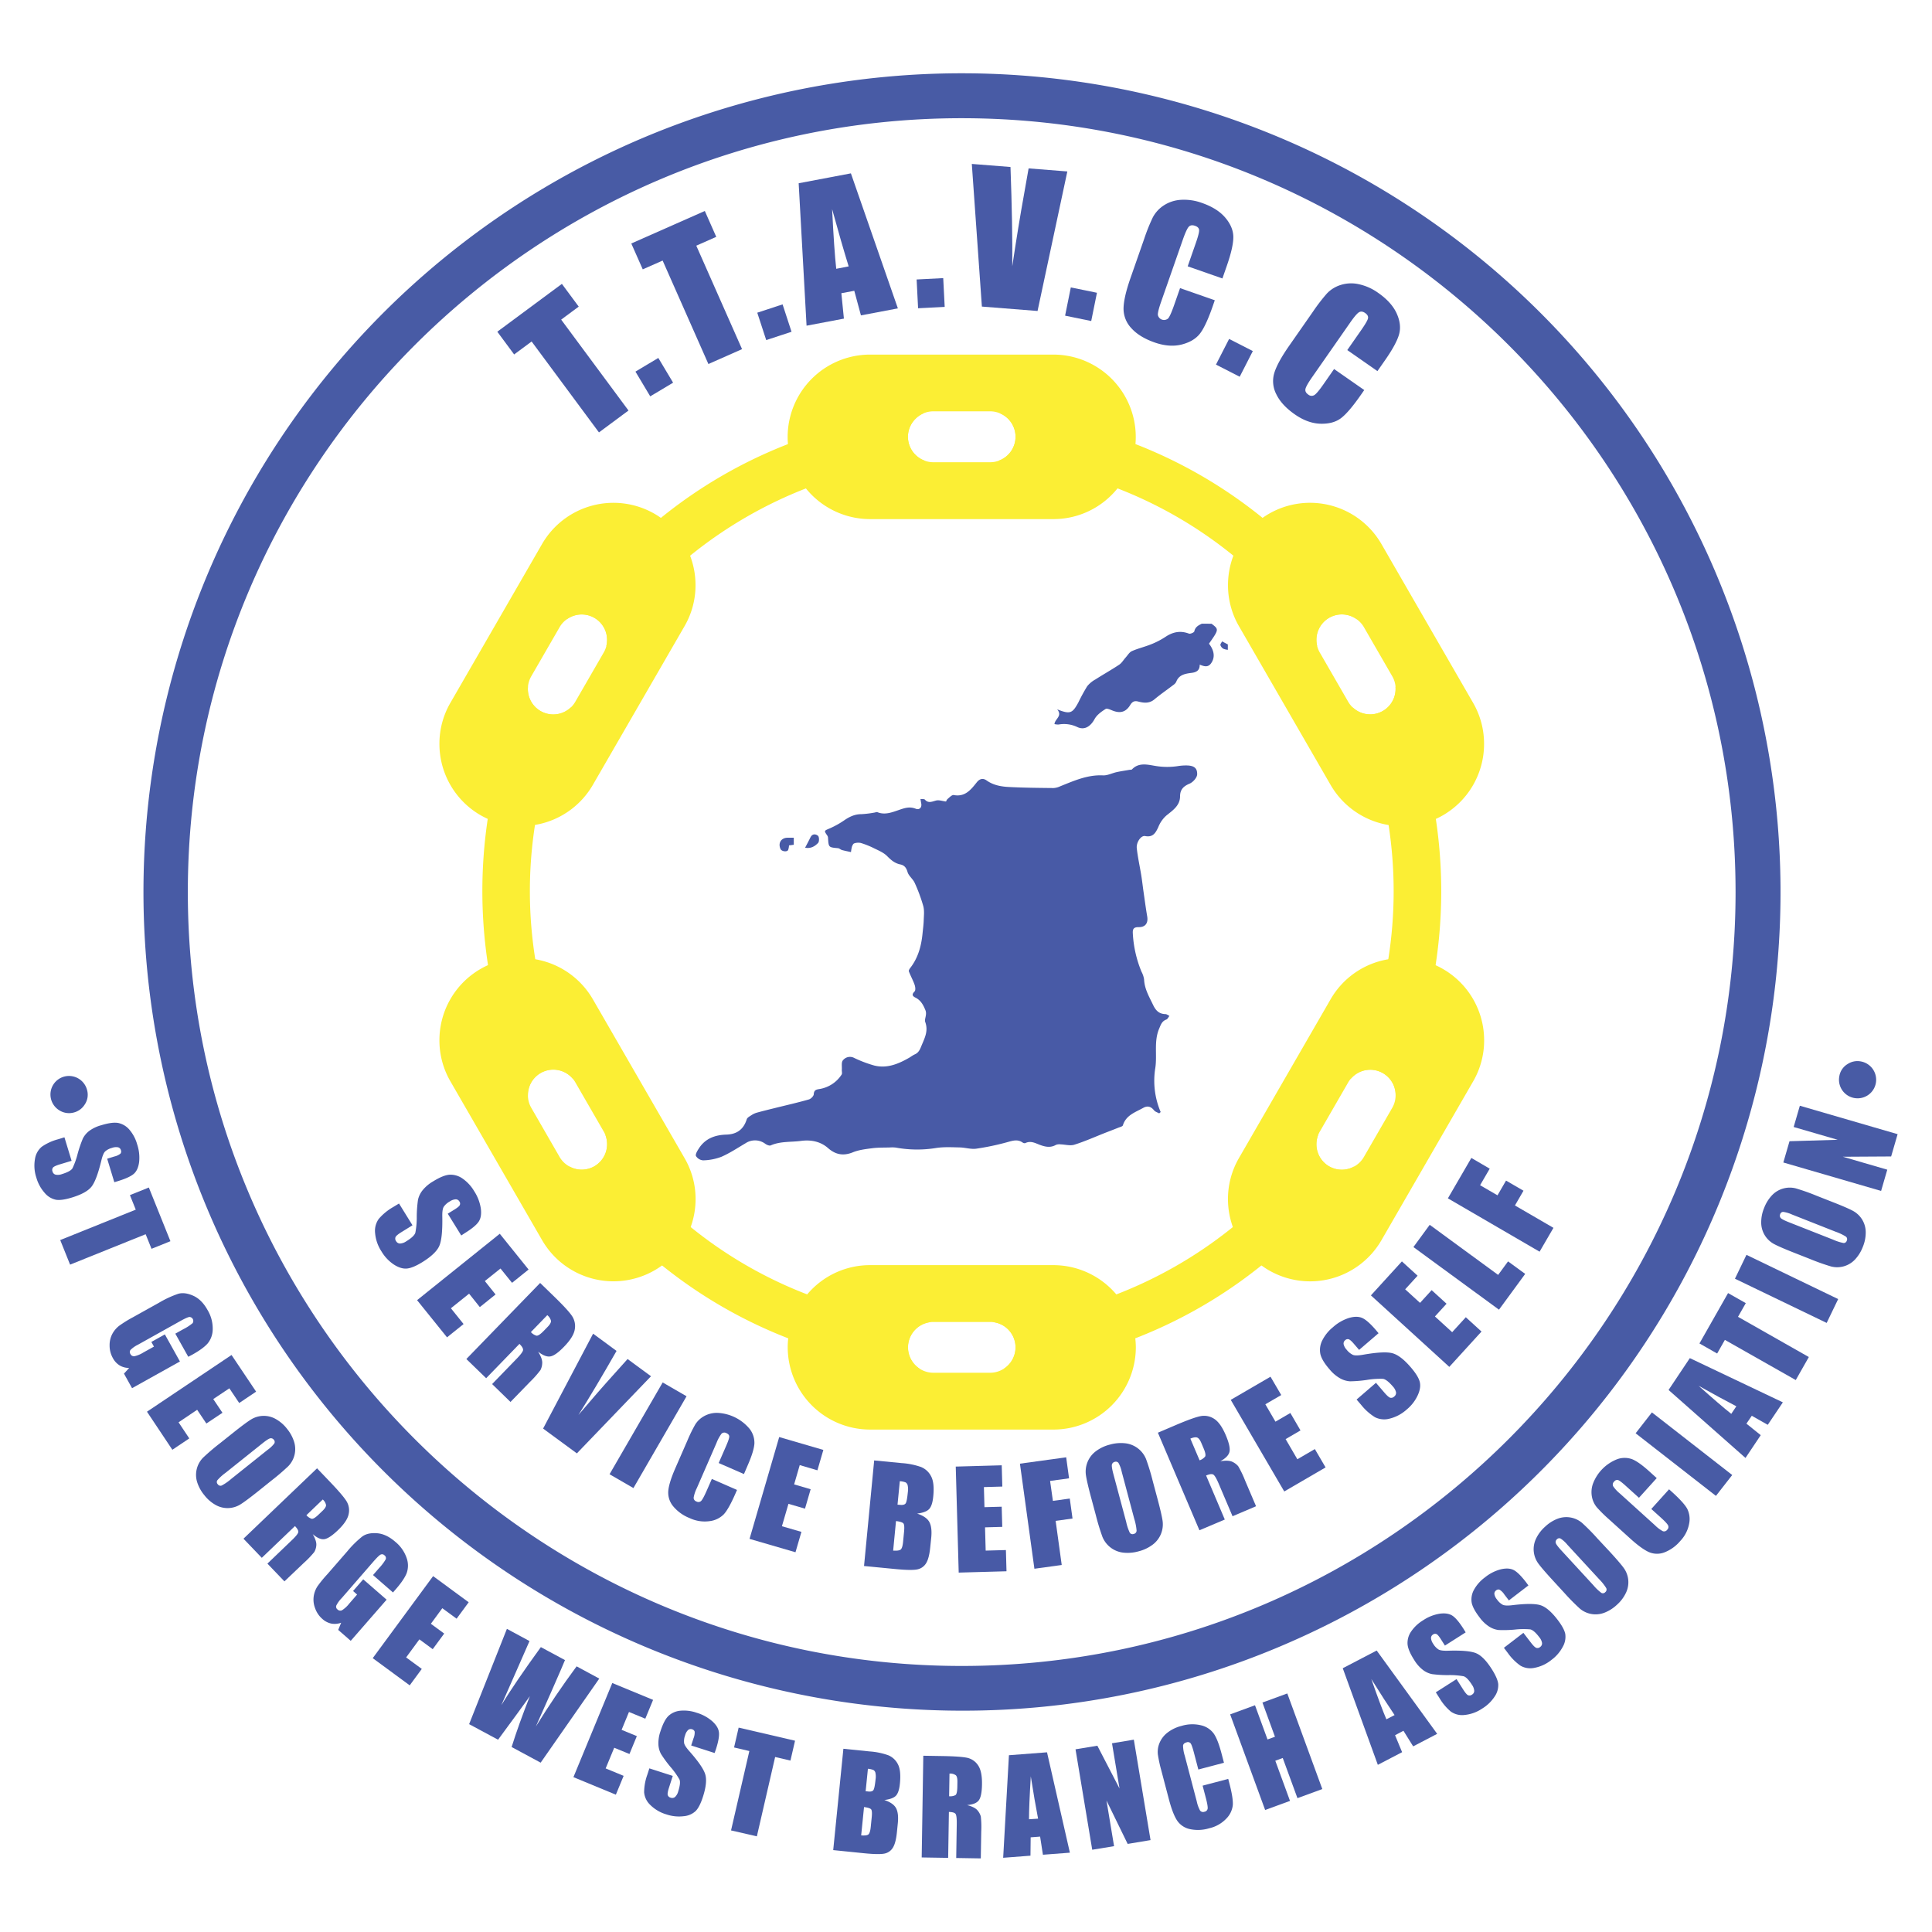 <?xml version="1.0" encoding="UTF-8"?>
<svg xmlns="http://www.w3.org/2000/svg" viewBox="0 0 1080 1080">
  <defs>
    <style>.cls-1{fill:#485aa6;}.cls-2{fill:#fbee34;}.cls-3{fill:#485ba5;}</style>
  </defs>
  <g id="TTAVCC_STGEORGEWEST">
    <g id="TTAVCC_LOGO_STGEORGEWEST">
      <path class="cls-1" d="M677.27,348.68c4.15,3.15,4.15,3.15-1.44,11.14,3.08,4,3.45,7.78,1.15,11-1.78,2.48-4,1.62-6.34.72.07,3.23-1.85,4.26-4.54,4.6-3.54.46-7.08,1-8.58,5a4.73,4.73,0,0,1-1.63,1.77c-3.5,2.69-7.16,5.19-10.52,8-2.9,2.45-6,2.07-9.15,1.24-2.14-.57-3.34.17-4.45,2-2.35,3.84-5.39,4.72-9.54,3.18-1.38-.51-3.34-1.53-4.2-1-2.34,1.47-4.88,3.3-6.15,5.63-2.18,4-5.51,6.38-9.59,4.5a17.07,17.07,0,0,0-10.55-1.44,9.22,9.22,0,0,1-2.28-.25c.21-2.91,4.67-4.46,1.51-8.24,7.2,2.83,8.48,2.34,11.86-3.9a101.63,101.63,0,0,1,4.91-9,15.21,15.21,0,0,1,4.58-3.8c4.42-2.83,9-5.39,13.36-8.29,1.45-1,2.38-2.67,3.58-4s2.07-2.94,3.48-3.56c3.45-1.52,7.19-2.38,10.7-3.8a44.2,44.2,0,0,0,8-4.13c4.17-2.8,8.37-3.68,13.19-1.86.77.29,2.84-.62,3-1.25.51-2.48,2.3-3.37,4.2-4.3Z"></path>
      <path class="cls-1" d="M686.37,363.25a8.3,8.3,0,0,1-2.55-.63,3.66,3.66,0,0,1-1.6-2c-.12-.6.6-1.38.94-2.08l3.21,1.7Z"></path>
      <path class="cls-1" d="M648,622.38c-1-.55-2.22-.88-2.87-1.69-1.73-2.16-3.64-2.73-6.06-1.38-4.44,2.48-9.62,4.05-11.37,9.76-.19.63-1.58.94-2.46,1.29-2.49,1-5,1.95-7.51,2.93-5.71,2.25-11.34,4.78-17.18,6.61-2.32.73-5.12-.13-7.7-.19a5.15,5.15,0,0,0-2.56.28c-3.07,1.76-6,1.1-9,0-2.61-1-5.16-2.46-8.1-1a1.68,1.68,0,0,1-1.41-.22c-3-2.17-5.82-1.06-8.93-.23a141.56,141.56,0,0,1-17.15,3.59c-3,.4-6.13-.65-9.22-.71-4.39-.09-8.86-.35-13.17.31a66,66,0,0,1-22.48-.21,15.79,15.79,0,0,0-3.3-.08c-3.3.1-6.64,0-9.9.42-3.66.47-7.47.91-10.85,2.28-5.35,2.17-9.71,1.34-13.93-2.38s-9.63-4.71-15-4c-5.65.77-11.54.12-17,2.52-.75.34-2.17-.28-3-.85a9.59,9.59,0,0,0-11.07-.36c-4.44,2.62-8.78,5.51-13.47,7.57a30.63,30.63,0,0,1-10.19,2,5.1,5.1,0,0,1-4.06-2.4c-.44-1,.77-2.95,1.6-4.24,3.59-5.59,9.07-7.57,15.41-7.75,5.8-.17,9.59-2.89,11.36-8.54.3-1,1.68-1.68,2.67-2.34a10.72,10.72,0,0,1,3-1.39c3.36-.93,6.74-1.75,10.12-2.59,6.32-1.57,12.67-3,18.93-4.79,1.14-.32,2.68-1.85,2.74-2.89.15-2.63,1.65-2.66,3.57-3a18.16,18.16,0,0,0,12-8c.44-.64.06-1.8.13-2.72.12-1.81-.36-4.21.62-5.28a5,5,0,0,1,6-1.46,68.72,68.72,0,0,0,11.5,4.38c7.14,1.79,13.51-.89,19.59-4.38,1-.6,2-1.37,3.12-1.87,2.45-1.11,3-3.23,4-5.54,1.76-4.16,3.52-7.81,1.77-12.61-.55-1.54,1.12-4,.15-6.46-1.21-3-2.61-5.61-5.64-7.12-1.71-.85-2.1-1.79-.44-3.43.64-.63.42-2.6,0-3.75-.9-2.55-2.24-4.93-3.2-7.46-.19-.5.39-1.45.84-2,4.39-5.7,6.14-12.31,6.82-19.32.23-2.39.57-4.78.64-7.18.09-2.67.44-5.48-.24-8a90.49,90.49,0,0,0-4.81-13c-1-2.2-3.37-3.86-4-6.09-.71-2.42-1.81-3.75-4.08-4.21-3-.61-5.1-2.4-7.25-4.57-1.94-2-4.74-3.15-7.3-4.41a47.65,47.65,0,0,0-7.48-3,6.87,6.87,0,0,0-3.69.23c-.56.16-1,1.11-1.26,1.8a20.84,20.84,0,0,0-.54,3.06c-1.67-.37-3.35-.68-5-1.13-.8-.22-1.51-1-2.29-1.05-5.21-.48-5.2-.44-5.54-5.57a2.69,2.69,0,0,0-.33-1.34c-2-2.95-2-2.75,1.38-4.2a48.87,48.87,0,0,0,8.11-4.54c2.92-2,5.88-3.38,9.52-3.37a56.6,56.6,0,0,0,7.16-.86c.6-.08,1.29-.43,1.77-.24,4.14,1.69,8.15.08,11.8-1.17,3.35-1.15,6.12-2.16,9.66-.74,1.87.75,3.54-.58,3-3.13-.14-.66-.23-1.33-.41-2.35,1,.13,2.09-.06,2.47.36,2,2.24,4.05,1.07,6.32.5,1.54-.39,3.35.3,5.54.57a3.36,3.36,0,0,1,.79-1.38c1.08-.91,2.49-2.43,3.48-2.24,6.4,1.2,9.68-3.1,12.9-7.14,1.8-2.26,3.72-2.27,5.44-1.05,3.84,2.73,8.21,3.47,12.62,3.69,8.27.43,16.56.49,24.85.58a10.21,10.21,0,0,0,3.76-1c7.69-3.07,15.23-6.5,23.88-6.08,2.51.12,5.06-1.26,7.63-1.82,2.35-.52,4.74-.85,7.12-1.27.49-.08,1.18,0,1.45-.26,4-4.22,9.26-2.48,13.68-1.84a39.62,39.62,0,0,0,12,0,28.5,28.5,0,0,1,4.52-.36c4.25,0,6.35,1.26,6.23,5-.06,1.82-2.33,4.37-4.21,5.16-3.42,1.45-5.32,3.29-5.35,7.08,0,5.25-4.19,7.93-7.6,10.71a16.89,16.89,0,0,0-4.56,6.52c-1.46,3.13-2.94,5.88-7.37,5-2.27-.43-5,3.43-4.67,6.77.55,5.09,1.69,10.12,2.51,15.18.48,3,.81,5.94,1.23,8.91.68,4.69,1.29,9.39,2.09,14.05.64,3.71-1,6.12-4.87,6-2.69,0-3.32,1.07-3.17,3.47a64.74,64.74,0,0,0,4.86,21.46,13.18,13.18,0,0,1,1.44,4.29c.23,5.36,2.89,9.76,5.1,14.4,1.45,3,3.3,4.92,6.8,5,.77,0,1.52.66,2.28,1-.59.71-1,1.79-1.79,2.06-2.38.88-3,2.77-3.89,4.89-3.14,7.2-1.11,14.83-2.23,22.18a44.53,44.53,0,0,0,3,24.61Z"></path>
      <path class="cls-1" d="M443.73,472.23l-2.67.35a8.64,8.64,0,0,1-.5,2.6c-.69,1.22-3.63.77-4.24-.56-1.51-3.32.35-6.31,3.92-6.32h3.49Z"></path>
      <path class="cls-1" d="M450.05,473.89c1.1-2.11,2.12-3.93,3-5.81,1.05-2.25,3.07-1.86,4.22-.88.71.61.76,3.26.06,4C455.6,473,453.37,474.52,450.05,473.89Z"></path>
      <path class="cls-2" d="M507.54,244.18a14.2,14.2,0,0,1,4.17-10A14,14,0,0,1,516.4,231,265.44,265.44,0,0,0,369.45,289.5a272.82,272.82,0,0,0-52.63,56.69,14.19,14.19,0,0,1,22.53,11.53,14,14,0,0,1-.46,3.57A242.83,242.83,0,0,1,450.58,273a239.16,239.16,0,0,1,66.67-15.37A14.25,14.25,0,0,1,507.54,244.18ZM743,652a14.27,14.27,0,0,1-6-17.87,242.73,242.73,0,0,1-113,89.47A239.06,239.06,0,0,1,554.29,739a14.2,14.2,0,0,1,9.24,24.23,14.92,14.92,0,0,1-2.4,1.93,265.72,265.72,0,0,0,144-57.76,273.19,273.19,0,0,0,52-55.4A14.25,14.25,0,0,1,743,652ZM299.23,536.24a241,241,0,0,1,20.06-141,14.2,14.2,0,0,1-24.21-10.12,11.27,11.27,0,0,1,.08-1.42,264.81,264.81,0,0,0-22.5,74h0a272,272,0,0,0,.14,81.76,264.71,264.71,0,0,0,22.29,72.94,2.09,2.09,0,0,1,0-.25,14.2,14.2,0,0,1,25.23-9A239.29,239.29,0,0,1,299.23,536.24ZM507.54,753.18A14.24,14.24,0,0,1,521,739a240.17,240.17,0,0,1-134.89-53.06,243.6,243.6,0,0,1-47.83-51.82,14.27,14.27,0,0,1-6,17.87,14.25,14.25,0,0,1-14.17,0,273.19,273.19,0,0,0,52,55.4,265.51,265.51,0,0,0,144,57.76A14.22,14.22,0,0,1,507.54,753.18Zm295-295.41h0a264.81,264.81,0,0,0-22.5-74,11.27,11.27,0,0,1,.08,1.42A14.2,14.2,0,0,1,756,395.26a238.89,238.89,0,0,1,20.22,65.89,242.88,242.88,0,0,1-.16,75.09,239.29,239.29,0,0,1-21.08,67,14.2,14.2,0,0,1,25.23,9,2.09,2.09,0,0,1,0,.25,264.71,264.71,0,0,0,22.29-72.94,272,272,0,0,0,.14-81.76ZM727.11,308.69a271.1,271.1,0,0,0-21.32-19.19A265.44,265.44,0,0,0,558.84,231a14.2,14.2,0,0,1-.85,26.62,240.11,240.11,0,0,1,131.47,53,243.28,243.28,0,0,1,46.89,50.63,14,14,0,0,1-.46-3.57,14.19,14.19,0,0,1,22.53-11.53A271.07,271.07,0,0,0,727.11,308.69Z"></path>
      <path class="cls-2" d="M588.94,198.22H486.3a46.09,46.09,0,0,0-46,46q0,2.07.18,4.08a46.11,46.11,0,0,0,45.78,41.88H588.94a45.82,45.82,0,0,0,32.46-13.5,46.71,46.71,0,0,0,3.26-3.62,45.74,45.74,0,0,0,10.06-24.76q.18-2,.18-4.08A46.09,46.09,0,0,0,588.94,198.22Zm-21.24,46A14.23,14.23,0,0,1,558,257.65a14,14,0,0,1-4.5.74H521.75a14,14,0,0,1-4.5-.74,14.19,14.19,0,0,1-5.54-23.51A14,14,0,0,1,516.4,231a13.84,13.84,0,0,1,5.35-1.06h31.74a13.84,13.84,0,0,1,5.35,1.06A14.22,14.22,0,0,1,567.7,244.18Z"></path>
      <path class="cls-2" d="M634.62,748.13a46.12,46.12,0,0,0-45.68-40.91H486.3a45.82,45.82,0,0,0-32.46,13.5c-.92.92-1.79,1.87-2.63,2.86a45.74,45.74,0,0,0-10.59,24.56,44.16,44.16,0,0,0-.28,5,46.09,46.09,0,0,0,46,46H588.94a46.09,46.09,0,0,0,46-46A44.34,44.34,0,0,0,634.62,748.13Zm-73.5,17a14.07,14.07,0,0,1-7.63,2.24H521.75a14.07,14.07,0,0,1-7.63-2.24h0A14.21,14.21,0,0,1,521,739H521l.73,0h31.74l.73,0h.07a14.2,14.2,0,0,1,9.24,24.23,14.92,14.92,0,0,1-2.4,1.93Z"></path>
      <path class="cls-2" d="M385.78,310.66a45.65,45.65,0,0,0-16.33-21.16q-1.72-1.23-3.6-2.31A46.08,46.08,0,0,0,303.08,304L251.76,392.9a45.57,45.57,0,0,0-6.12,22.85,46,46,0,0,0,22.94,39.92q2,1.15,4.08,2.09h0a46.15,46.15,0,0,0,58.7-18.92L382.68,350a45.57,45.57,0,0,0,6.12-22.85A46.36,46.36,0,0,0,385.78,310.66Zm-48.32,54.13-15.87,27.49a14.2,14.2,0,0,1-26.51-7.14,11.27,11.27,0,0,1,.08-1.42,14,14,0,0,1,1.81-5.65l15.87-27.49a13.77,13.77,0,0,1,4-4.38h0a14.19,14.19,0,0,1,22.53,11.53,14,14,0,0,1-.46,3.57A13.87,13.87,0,0,1,337.46,364.79Z"></path>
      <path class="cls-2" d="M806.66,541.69A45.49,45.49,0,0,0,776,536.24a45.87,45.87,0,0,0-32.13,22.27L692.56,647.4a45.57,45.57,0,0,0-6.12,22.85,46.17,46.17,0,0,0,2.74,15.68,45.63,45.63,0,0,0,16,21.46,43.74,43.74,0,0,0,4.25,2.78,46.08,46.08,0,0,0,62.77-16.82l51.32-88.89a45.57,45.57,0,0,0,6.12-22.85A46,46,0,0,0,806.66,541.69Zm-28.39,77.6L762.4,646.78a14,14,0,0,1-5.25,5.21,14.18,14.18,0,0,1-21.26-12.35,14.09,14.09,0,0,1,1.12-5.53l0,0a13.25,13.25,0,0,1,.75-1.51l15.87-27.49a13.49,13.49,0,0,1,1.28-1.85,14.2,14.2,0,0,1,25.23,9,2.09,2.09,0,0,1,0,.25A13.93,13.93,0,0,1,778.27,619.29Z"></path>
      <path class="cls-2" d="M823.48,392.9,772.16,304a46.08,46.08,0,0,0-62.77-16.82q-1.87,1.08-3.6,2.31a45.65,45.65,0,0,0-16.33,21.16,46.36,46.36,0,0,0-3,16.45A45.57,45.57,0,0,0,692.56,350l51.32,88.89a46.15,46.15,0,0,0,58.7,18.92h0q2.07-.93,4.08-2.09a46,46,0,0,0,22.94-39.92A45.57,45.57,0,0,0,823.48,392.9Zm-43.32-7.76a14.21,14.21,0,0,1-26.51,7.14l-15.87-27.49a13.87,13.87,0,0,1-1.43-3.5,14,14,0,0,1-.46-3.57,14.19,14.19,0,0,1,22.53-11.53h0a13.77,13.77,0,0,1,4,4.38l15.87,27.49a14,14,0,0,1,1.81,5.65A11.27,11.27,0,0,1,780.16,385.14Z"></path>
      <path class="cls-2" d="M382.68,647.4l-51.32-88.89a46.16,46.16,0,0,0-58.56-19,45.37,45.37,0,0,0-4.22,2.16,46,46,0,0,0-22.94,39.92,45.57,45.57,0,0,0,6.12,22.85l51.32,88.89a46.08,46.08,0,0,0,62.77,16.82,43.74,43.74,0,0,0,4.25-2.78,45.63,45.63,0,0,0,16-21.46,46.17,46.17,0,0,0,2.74-15.68A45.57,45.57,0,0,0,382.68,647.4Zm-69.84-.62L297,619.29a13.93,13.93,0,0,1-1.88-6.82,2.09,2.09,0,0,1,0-.25,14.2,14.2,0,0,1,25.23-9,13.49,13.49,0,0,1,1.28,1.85l15.87,27.49a13.25,13.25,0,0,1,.75,1.51l0,0a14.27,14.27,0,0,1-6,17.87,14.25,14.25,0,0,1-14.17,0A14,14,0,0,1,312.84,646.78Z"></path>
      <path class="cls-1" d="M314.1,158.69l9.41,12.71-9.81,7.27,37.63,50.81-16.51,12.24L297.18,190.9l-9.77,7.24L278,185.43Z"></path>
      <path class="cls-1" d="M368,200.09l8.27,13.83-12.78,7.64-8.27-13.82Z"></path>
      <path class="cls-1" d="M394,117.94l6.39,14.46-11.16,4.94,25.58,57.83L396,203.49l-25.58-57.83-11.12,4.91-6.4-14.46Z"></path>
      <path class="cls-1" d="M437.47,170.15l5,15.31-14.15,4.65-5-15.31Z"></path>
      <path class="cls-1" d="M475.66,96.91l26.26,75.48-20.65,3.91-3.72-13.75-7.23,1.36,1.43,14.2-20.88,3.95-4.41-79.62Zm-1.25,52q-4-12.91-9.25-32,1.13,22.89,2.3,33.35Z"></path>
      <path class="cls-1" d="M527.27,155.47l.82,16.09-14.87.76-.82-16.09Z"></path>
      <path class="cls-1" d="M596.65,95.84l-16.65,78-31.12-2.46-5.63-79.74,21.62,1.71q1.2,32.85,1,55.52,3.38-22.65,6.56-40.18L575,94.13Z"></path>
      <path class="cls-1" d="M613.2,163.66,610,179.46l-14.6-3,3.19-15.79Z"></path>
      <path class="cls-1" d="M683.34,155.66l-19.41-6.78,4.53-13c1.32-3.77,1.93-6.2,1.85-7.28s-.84-1.87-2.26-2.36c-1.59-.56-2.81-.35-3.63.64s-1.91,3.37-3.23,7.15l-12.11,34.66q-1.91,5.44-1.83,7.33a3.51,3.51,0,0,0,5.74,2q1.25-1.43,3.39-7.58l3.28-9.38,19.41,6.78-1,2.91q-4,11.6-7.38,15.86t-10.2,6q-6.87,1.69-15.08-1.18-8.53-3-13-8a15.85,15.85,0,0,1-4.34-11.11q.1-6.09,3.94-17.06l7.62-21.8a102.52,102.52,0,0,1,4.78-11.91,18,18,0,0,1,6-6.62,19.52,19.52,0,0,1,9.66-3.22A29.26,29.26,0,0,1,672,113.48q8.57,3,13,8.26t4.44,10.82q0,5.56-3.63,16Z"></path>
      <path class="cls-1" d="M700.34,196.25,693,210.6l-13.26-6.79,7.34-14.34Z"></path>
      <path class="cls-1" d="M770,207.45l-16.86-11.76L761,184.42c2.28-3.28,3.53-5.45,3.73-6.51s-.3-2-1.53-2.88c-1.39-1-2.61-1.09-3.68-.36s-2.74,2.73-5,6l-21,30.12q-3.3,4.73-3.74,6.56c-.3,1.22.21,2.29,1.52,3.2a2.9,2.9,0,0,0,3.47.27q1.59-1,5.31-6.38l5.68-8.15,16.86,11.75-1.76,2.53q-7,10.07-11.37,13.29t-11.44,3q-7.08-.23-14.21-5.2-7.41-5.16-10.34-11.2a15.87,15.87,0,0,1-1.19-11.87q1.74-5.84,8.39-15.37l13.21-18.94a103,103,0,0,1,7.81-10.18,17.9,17.9,0,0,1,7.57-4.75,19.34,19.34,0,0,1,10.17-.5,29.07,29.07,0,0,1,11,4.9q7.46,5.21,10.29,11.46t1.36,11.62q-1.47,5.35-7.8,14.44Z"></path>
      <path class="cls-1" d="M257.84,690.64l-7.54-12.18,3.74-2.31c1.74-1.08,2.76-1.92,3-2.53a2,2,0,0,0-.25-2,2.29,2.29,0,0,0-2.07-1.19,6.57,6.57,0,0,0-3.31,1.2,9.76,9.76,0,0,0-3.37,3q-.89,1.44-.79,5.61.21,12-1.71,16.3t-9.33,8.93q-5.38,3.33-8.72,3.65t-7.3-2.22a22.73,22.73,0,0,1-6.93-7.34,22.08,22.08,0,0,1-3.57-10.22,11.47,11.47,0,0,1,2.06-8,30.63,30.63,0,0,1,8-6.57l3.3-2,7.53,12.17-6.13,3.8q-2.84,1.75-3.33,2.77a2.33,2.33,0,0,0,.32,2.32,2.51,2.51,0,0,0,2.23,1.31,6.87,6.87,0,0,0,3.45-1.25c3-1.84,4.66-3.44,5.07-4.82a45.33,45.33,0,0,0,.78-9,70.81,70.81,0,0,1,.69-9.38,13.06,13.06,0,0,1,2.42-5.14,21.12,21.12,0,0,1,6-5.13q5.79-3.59,9.39-3.76a11.68,11.68,0,0,1,7.14,2.19,22.38,22.38,0,0,1,6.45,7,24.5,24.5,0,0,1,3.73,9.73c.39,3.08,0,5.52-1.21,7.34s-3.78,3.95-7.79,6.43Z"></path>
      <path class="cls-1" d="M279.38,689.68l16.1,20-9.25,7.43-6.45-8-8.76,7,6,7.51-8.8,7.06-6-7.51-10.16,8.16,7.08,8.82-9.25,7.43L233.15,726.8Z"></path>
      <path class="cls-1" d="M301.94,717.18l7.83,7.59q7.83,7.61,10,10.89a10.18,10.18,0,0,1,1.53,7.48q-.66,4.18-5.94,9.62-4.81,5-7.71,5.48t-6.85-2.67q2.49,4,2.3,6.47a9,9,0,0,1-1,3.87,55.16,55.16,0,0,1-5.83,6.57L285.37,783.7l-10.27-10,13.71-14.15q3.31-3.42,3.57-4.75c.16-.9-.51-2.08-2-3.56l-18.61,19.19-11.07-10.73Zm4,18-9.17,9.47a6.78,6.78,0,0,0,3.11,2c.83.14,2.15-.72,4-2.6l2.27-2.34c1.31-1.35,1.93-2.47,1.85-3.36A5.72,5.72,0,0,0,305.94,735.19Z"></path>
      <path class="cls-1" d="M363.92,769.33l-41.45,43.12L303.6,798.58l27.95-53.05,13.1,9.64q-12.22,21.41-21.3,35.79,11.11-13.1,20.07-23l7.4-8.25Z"></path>
      <path class="cls-1" d="M383.79,780.52l-29.7,51.32-13.35-7.73,29.7-51.31Z"></path>
      <path class="cls-1" d="M415.88,824l-14.13-6.16,4.12-9.45c1.2-2.75,1.8-4.52,1.79-5.34s-.52-1.44-1.55-1.89a2.28,2.28,0,0,0-2.76.27,21.05,21.05,0,0,0-2.81,5.17l-11,25.24a19.35,19.35,0,0,0-1.79,5.38,2.2,2.2,0,0,0,1.59,2.13,2.17,2.17,0,0,0,2.59-.31c.68-.67,1.67-2.49,3-5.48l3-6.83L412,832.88l-.92,2.11q-3.69,8.44-6.41,11.45a13.36,13.36,0,0,1-8,3.89,19.78,19.78,0,0,1-11.21-1.73,22.77,22.77,0,0,1-9.26-6.72,11.94,11.94,0,0,1-2.62-8.55c.28-3,1.59-7.21,3.91-12.54l6.93-15.88a78.29,78.29,0,0,1,4.24-8.63,13.54,13.54,0,0,1,4.87-4.61A14.71,14.71,0,0,1,401,789.8,24.82,24.82,0,0,1,419,798.7a12.61,12.61,0,0,1,2.71,8.35q-.3,4.16-3.61,11.77Z"></path>
      <path class="cls-1" d="M435.58,803.32l24.68,7.2-3.32,11.39L447.06,819l-3.14,10.79,9.24,2.7L450,843.35l-9.25-2.7-3.65,12.52L448,856.33l-3.32,11.39L419,860.24Z"></path>
      <path class="cls-1" d="M488.67,816.39,504,817.88a40.49,40.49,0,0,1,10.88,2.19,10.91,10.91,0,0,1,5.59,5.16q2,3.66,1.22,11.31c-.33,3.45-1.11,5.8-2.32,7.06s-3.45,2.09-6.7,2.51c3.47,1.14,5.75,2.71,6.83,4.69s1.44,4.9,1.07,8.74L520,865q-.59,6-2.23,8.73a7.41,7.41,0,0,1-4.74,3.51c-2.06.52-6.18.47-12.35-.12L483,875.41Zm12.2,33.89-1.59,16.52c2.17.13,3.58-.07,4.23-.62s1.1-2,1.33-4.4l.53-5.5q.38-3.79-.36-4.68T500.87,850.28ZM503,828l-1.28,13.12,1.54.11c1.51.15,2.5-.13,3-.83s.89-2.8,1.23-6.3a10.28,10.28,0,0,0-.13-3.93,2.47,2.47,0,0,0-1.2-1.54A11.88,11.88,0,0,0,503,828Z"></path>
      <path class="cls-1" d="M534.27,819.83l25.7-.72L560.3,831l-10.29.29.31,11.23,9.63-.26.32,11.27-9.63.27.36,13,11.31-.31.33,11.86-26.72.74Z"></path>
      <path class="cls-1" d="M570.15,818.2,596,814.64l1.61,11.75L587,827.85,588.58,839l9.43-1.3,1.54,11.17-9.44,1.3,3.4,24.67-15.27,2.1Z"></path>
      <path class="cls-1" d="M647,837.66q2.31,8.63,2.87,12.33a14.17,14.17,0,0,1-5.36,13.36,21.84,21.84,0,0,1-8.06,3.86,22.51,22.51,0,0,1-8.66.71,14.3,14.3,0,0,1-11.51-8.77,126,126,0,0,1-3.73-12.27l-2.63-9.8q-2.31-8.64-2.86-12.33a14.17,14.17,0,0,1,5.35-13.36,21.81,21.81,0,0,1,8.07-3.86,22.31,22.31,0,0,1,8.66-.71,14.26,14.26,0,0,1,11.5,8.77,123.49,123.49,0,0,1,3.74,12.27Zm-19.93-14.84a18,18,0,0,0-1.81-5,1.84,1.84,0,0,0-2.12-.63,2.12,2.12,0,0,0-1.54,1.38q-.37,1.08.8,5.49l7.16,26.75a27.17,27.17,0,0,0,2,6,1.85,1.85,0,0,0,2.21.67,1.92,1.92,0,0,0,1.59-1.87,29.83,29.83,0,0,0-1.29-6.52Z"></path>
      <path class="cls-1" d="M647.27,800.89l10-4.27q10-4.26,13.93-5a10.21,10.21,0,0,1,7.48,1.49q3.59,2.24,6.56,9.21,2.7,6.38,2.05,9.24t-5.12,5.28c3.11-.5,5.39-.37,6.86.39a9.17,9.17,0,0,1,3.17,2.45A55.74,55.74,0,0,1,696,827.6L702.14,842,689,847.59l-7.71-18.13q-1.86-4.38-3-5.13t-4.07.49l10.45,24.61-14.18,6Zm18.15,3.31,5.16,12.13a6.79,6.79,0,0,0,3.07-2.08c.46-.71.17-2.27-.85-4.67l-1.27-3c-.74-1.73-1.53-2.74-2.38-3S667.06,803.5,665.42,804.2Z"></path>
      <path class="cls-1" d="M688,782.53l22.22-12.94,6,10.25L707.34,785l5.65,9.72,8.33-4.85,5.67,9.75-8.32,4.85,6.56,11.26,9.78-5.69,6,10.25-23.1,13.45Z"></path>
      <path class="cls-1" d="M770.62,745.27l-10.87,9.33-2.86-3.33c-1.33-1.56-2.32-2.43-3-2.62a2,2,0,0,0-1.94.55,2.33,2.33,0,0,0-.85,2.24,6.62,6.62,0,0,0,1.7,3.08,9.87,9.87,0,0,0,3.52,2.87q1.56.63,5.67-.09,11.79-2.07,16.37-.84t10.26,7.85q4.13,4.8,5,8.05t-1.07,7.55a22.54,22.54,0,0,1-6.17,8,22.18,22.18,0,0,1-9.55,5.11,11.48,11.48,0,0,1-8.23-.8,30.4,30.4,0,0,1-7.73-6.92l-2.53-2.95L769.18,773l4.7,5.48c1.45,1.68,2.53,2.64,3.25,2.86a2.37,2.37,0,0,0,2.25-.68,2.54,2.54,0,0,0,1-2.41,7,7,0,0,0-1.77-3.21c-2.28-2.65-4.12-4.07-5.55-4.26a45.21,45.21,0,0,0-9,.61,71.15,71.15,0,0,1-9.38.77,13,13,0,0,1-5.45-1.6,21.15,21.15,0,0,1-6-5.09c-3-3.45-4.68-6.34-5.16-8.69a11.7,11.7,0,0,1,1.05-7.4,22.52,22.52,0,0,1,6-7.46,24.48,24.48,0,0,1,9-5.19q4.47-1.29,7.44.06t7.56,6.7Z"></path>
      <path class="cls-1" d="M766.35,724.13l17.32-19,8.77,8-6.94,7.6,8.31,7.58,6.49-7.12,8.33,7.6-6.49,7.12,9.63,8.79,7.63-8.36,8.77,8-18,19.75Z"></path>
      <path class="cls-1" d="M799.22,684.68l38.25,28,5.54-7.56,9.58,7-14.65,20-47.83-35Z"></path>
      <path class="cls-1" d="M809.38,669.88,822.5,647.3l10.26,6-5.38,9.24,9.73,5.65,4.78-8.23,9.75,5.66-4.78,8.24,21.53,12.51-7.75,13.33Z"></path>
      <path class="cls-3" d="M537.62,956.28A457.72,457.72,0,0,1,359.49,77.05,457.71,457.71,0,0,1,715.74,920.31,454.67,454.67,0,0,1,537.62,956.28Zm0-890.2C299.08,66.08,105,260.15,105,498.68s194.06,432.6,432.6,432.6,432.59-194.07,432.59-432.6S776.15,66.08,537.62,66.08Z"></path>
      <path class="cls-3" d="M41.17,621.92A10.18,10.18,0,0,1,33,620.58a10.37,10.37,0,0,1,3.33-18.87,10.45,10.45,0,0,1,12.4,7.83,9.73,9.73,0,0,1-1.44,8A10.08,10.08,0,0,1,41.17,621.92Z"></path>
      <path class="cls-3" d="M63.91,660.87l-4-13.14,4-1.24a8.35,8.35,0,0,0,3.44-1.61A1.92,1.92,0,0,0,67.6,643,2.23,2.23,0,0,0,66,641.35a6.3,6.3,0,0,0-3.36.32,9.28,9.28,0,0,0-3.87,2q-1.17,1.14-2.1,5-2.7,11.18-5.55,14.73t-10.84,6q-5.81,1.79-9,1.27A11.12,11.12,0,0,1,25,666.86a21.82,21.82,0,0,1-4.66-8.5A21.13,21.13,0,0,1,19.54,648a11,11,0,0,1,3.86-7,29.26,29.26,0,0,1,9.06-4.14l3.56-1.1,4,13.14-6.62,2c-2,.62-3.3,1.21-3.76,1.76a2.23,2.23,0,0,0-.27,2.23,2.39,2.39,0,0,0,1.75,1.76,6.53,6.53,0,0,0,3.51-.32q4.8-1.47,5.88-3.24a43.31,43.31,0,0,0,2.9-8.14,68.9,68.9,0,0,1,2.93-8.55,12.44,12.44,0,0,1,3.5-4.18A20.05,20.05,0,0,1,56.65,629q6.26-1.92,9.63-1.21a11.23,11.23,0,0,1,6.11,3.77,21.42,21.42,0,0,1,4.27,8.1,23.49,23.49,0,0,1,1.11,9.94c-.39,2.95-1.36,5.13-2.91,6.52s-4.48,2.76-8.8,4.09Z"></path>
      <path class="cls-3" d="M95.27,693.84,84.7,698.09l-3.28-8.15-42.24,17L33.66,693.2l42.23-17-3.26-8.12,10.57-4.26Z"></path>
      <path class="cls-3" d="M105.24,758.45,98,745.52l4.52-2.52a25.91,25.91,0,0,0,5.14-3.34,2.22,2.22,0,0,0-1.73-3.47c-.77.06-2.43.79-5,2.21L77.13,751.69A16,16,0,0,0,73,754.57a1.91,1.91,0,0,0-.1,2.31,2.16,2.16,0,0,0,2.26,1.26,16.08,16.08,0,0,0,5-2.1l5.9-3.28-1.45-2.61,7.55-4.21,8.43,15.14L73.82,776l-4.52-8.13,2.9-3.18a10.27,10.27,0,0,1-5.32-1.41,10.68,10.68,0,0,1-3.79-4.11,14.12,14.12,0,0,1-1.82-7,13.37,13.37,0,0,1,1.51-6.5,14.26,14.26,0,0,1,3.87-4.57,66.21,66.21,0,0,1,7.49-4.65l14.77-8.23a56.85,56.85,0,0,1,10.78-5q3.66-1,8.37,1.12t7.93,7.91A20.14,20.14,0,0,1,118.91,743a12.62,12.62,0,0,1-2.83,8q-2.56,2.93-8.69,6.33Z"></path>
      <path class="cls-3" d="M129.43,757.45l13.74,20.49-9.45,6.35-5.51-8.21-9,6,5.15,7.68-9,6-5.15-7.68-10.4,7,6,9-9.46,6.35L82.16,789.15Z"></path>
      <path class="cls-3" d="M144.22,833.68q-6.71,5.34-9.75,7.25a13.57,13.57,0,0,1-13.8.42,20.91,20.91,0,0,1-6.5-5.61,21.5,21.5,0,0,1-4-7.35,13.71,13.71,0,0,1,3.3-13.49,120.79,120.79,0,0,1,9.36-8l7.62-6.07q6.7-5.34,9.75-7.25a13.57,13.57,0,0,1,13.8-.42,20.91,20.91,0,0,1,6.5,5.61,21.5,21.5,0,0,1,3.95,7.35,13.71,13.71,0,0,1-3.3,13.49,120.79,120.79,0,0,1-9.36,8Zm5.4-23.23a17.25,17.25,0,0,0,3.7-3.51,1.75,1.75,0,0,0-.26-2.11,2,2,0,0,0-1.81-.83q-1.08.07-4.52,2.82L126,823.38a26.12,26.12,0,0,0-4.53,4.13,1.77,1.77,0,0,0,.26,2.2,1.83,1.83,0,0,0,2.25.68,28.48,28.48,0,0,0,5.24-3.64Z"></path>
      <path class="cls-3" d="M177.23,820.8l7.24,7.57q7.25,7.57,9.23,10.81a9.76,9.76,0,0,1,1.2,7.22q-.79,4-6,9-4.8,4.59-7.6,5c-1.86.26-4-.68-6.48-2.8,1.51,2.62,2.16,4.71,2,6.28a8.75,8.75,0,0,1-1.12,3.68,52.14,52.14,0,0,1-5.83,6.09L159,884l-9.51-9.93L163.12,861q3.3-3.15,3.59-4.43c.2-.85-.41-2-1.82-3.48l-18.54,17.74-10.24-10.69Zm3.2,17.43L171.29,847a6.47,6.47,0,0,0,2.91,2c.79.17,2.1-.61,3.91-2.35l2.26-2.16c1.3-1.25,1.93-2.3,1.89-3.16A5.5,5.5,0,0,0,180.43,838.23Z"></path>
      <path class="cls-3" d="M219.68,890.19l-11.16-9.72,3.39-3.9a26,26,0,0,0,3.7-4.89,1.88,1.88,0,0,0-.7-2.25,1.85,1.85,0,0,0-2.1-.42c-.71.31-2,1.57-3.93,3.76L191,893.37A15.89,15.89,0,0,0,188,897.5a1.9,1.9,0,0,0,.68,2.2,2.17,2.17,0,0,0,2.56.41,15.92,15.92,0,0,0,3.95-3.65l4.43-5.09-2.25-2,5.68-6.52,13.07,11.38-20.06,23-7-6.11,1.65-4a10.46,10.46,0,0,1-5.48.48,10.81,10.81,0,0,1-5-2.58,14.08,14.08,0,0,1-4.08-6,13.33,13.33,0,0,1-.79-6.63,14.22,14.22,0,0,1,2.09-5.61A68.46,68.46,0,0,1,183,880l11.1-12.76a56.84,56.84,0,0,1,8.44-8.35c2.06-1.48,4.81-2.07,8.25-1.8s6.83,1.87,10.15,4.76a20,20,0,0,1,6.38,9.1,12.57,12.57,0,0,1,0,8.46q-1.42,3.62-6,8.9Z"></path>
      <path class="cls-3" d="M242.11,881.06,262,895.68l-6.75,9.18-8-5.86-6.39,8.7,7.45,5.48-6.42,8.72-7.45-5.48-7.41,10.09,8.75,6.43-6.75,9.18-20.67-15.2Z"></path>
      <path class="cls-3" d="M335,938.34l-32.77,47L286,976.59q4-12.75,10.19-28.41-4.17,5.9-17.77,24.33l-16.18-8.7,21.12-53.27L296,917.36l-8,18.23-7.77,17.62q7.79-12.74,22.11-32.46L315.83,928q-.91,2.34-7.48,17.3l-8.82,19.85q10.91-17.61,22.8-33.65Z"></path>
      <path class="cls-3" d="M342.27,940.82l22.81,9.42-4.35,10.52L351.6,957l-4.12,10L356,970.5l-4.13,10L343.35,977l-4.78,11.56,10.05,4.15-4.35,10.53-23.72-9.8Z"></path>
      <path class="cls-3" d="M399.47,979.94l-13.09-4.2,1.29-4a8.3,8.3,0,0,0,.65-3.74,2,2,0,0,0-1.43-1.31,2.25,2.25,0,0,0-2.26.42A6.26,6.26,0,0,0,383,970a9.32,9.32,0,0,0-.58,4.32c.17,1.07,1.15,2.6,2.92,4.59q7.62,8.61,8.91,13T393,1004.25q-1.84,5.79-4.09,8.1a11.16,11.16,0,0,1-6.72,2.92,21.75,21.75,0,0,1-9.63-1,21.19,21.19,0,0,1-9-5.25,11,11,0,0,1-3.49-7.13,29.64,29.64,0,0,1,1.78-9.81l1.14-3.55,13.09,4.21-2.12,6.59c-.65,2-.88,3.4-.7,4.09a2.23,2.23,0,0,0,1.68,1.5,2.4,2.4,0,0,0,2.44-.43,6.52,6.52,0,0,0,1.74-3.06c1-3.19,1.26-5.42.71-6.68a44,44,0,0,0-5-7,66.57,66.57,0,0,1-5.34-7.29,12.35,12.35,0,0,1-1.43-5.26,20,20,0,0,1,1.16-7.45q2-6.23,4.51-8.6a11.28,11.28,0,0,1,6.59-2.85,21.5,21.5,0,0,1,9.09,1.13,23.37,23.37,0,0,1,8.78,4.78c2.2,2,3.43,4,3.69,6.11s-.3,5.25-1.68,9.56Z"></path>
      <path class="cls-3" d="M444.43,973.07l-2.56,11.1-8.56-2-10.22,44.36-14.43-3.32,10.23-44.37-8.54-2,2.56-11.1Z"></path>
      <path class="cls-3" d="M471.46,977.57l14.69,1.49a39.12,39.12,0,0,1,10.43,2.15,10.52,10.52,0,0,1,5.35,5q1.86,3.52,1.12,10.86c-.33,3.31-1.09,5.57-2.25,6.77s-3.32,2-6.45,2.38c3.33,1.11,5.51,2.63,6.54,4.53s1.36,4.71,1,8.39l-.53,5.25q-.59,5.75-2.18,8.38a7.1,7.1,0,0,1-4.56,3.35q-3,.72-11.85-.17l-17-1.73ZM483,1010.16l-1.6,15.84c2.08.14,3.44,0,4.07-.57s1.06-1.93,1.29-4.22l.53-5.28c.25-2.43.14-3.92-.32-4.49S485.22,1010.45,483,1010.16Zm2.17-21.41-1.27,12.59c.63,0,1.12.08,1.47.12,1.44.15,2.4-.12,2.87-.79s.87-2.68,1.21-6a10.05,10.05,0,0,0-.11-3.78,2.4,2.4,0,0,0-1.14-1.47A11.56,11.56,0,0,0,485.2,988.75Z"></path>
      <path class="cls-3" d="M516.13,981.47l10.48.17q10.47.17,14.17,1a9.8,9.8,0,0,1,6,4.23q2.28,3.36,2.16,10.63-.1,6.65-1.79,8.9t-6.55,2.64c2.92.77,4.87,1.78,5.86,3a8.87,8.87,0,0,1,1.82,3.39,53.15,53.15,0,0,1,.24,8.43l-.25,15-13.74-.23.3-18.91c.05-3-.16-4.94-.62-5.67s-1.73-1.12-3.77-1.15l-.41,25.66-14.8-.24Zm14.64,10-.2,12.65a6.47,6.47,0,0,0,3.51-.63c.67-.44,1-1.92,1.07-4.43l.05-3.13c0-1.8-.27-3-.91-3.56A5.4,5.4,0,0,0,530.77,991.45Z"></path>
      <path class="cls-3" d="M585.29,979.55l12.78,56.11L583,1036.81l-1.57-10.14-5.28.41-.11,10.26-15.26,1.17L564,981.18Zm-5,37.09q-1.86-9.55-4.07-23.66-1,16.47-1,24Z"></path>
      <path class="cls-3" d="M633.82,972.48l9.34,56.15-12.79,2.13-11.84-24.27,4.24,25.53-12.21,2-9.34-56.15,12.21-2,12.39,23.92-4.2-25.28Z"></path>
      <path class="cls-3" d="M684.2,985.4l-14.32,3.77-2.51-9.57q-1.1-4.17-1.83-5.09a2,2,0,0,0-2.3-.5c-1.18.31-1.81.93-1.91,1.85a19.67,19.67,0,0,0,.95,5.56L669,1007a18.31,18.31,0,0,0,1.85,5.11,2.13,2.13,0,0,0,2.47.66,2.09,2.09,0,0,0,1.77-1.77q.17-1.37-1-5.89l-1.82-6.92,14.32-3.77.56,2.15q2.25,8.54,2,12.44a12.69,12.69,0,0,1-3.69,7.66A18.87,18.87,0,0,1,676,1022a21.66,21.66,0,0,1-11,.45,11.48,11.48,0,0,1-7.07-4.88q-2.38-3.68-4.51-11.77l-4.23-16.08a74.66,74.66,0,0,1-1.94-9,13,13,0,0,1,.92-6.37,14.13,14.13,0,0,1,4.47-5.81,21.14,21.14,0,0,1,7.83-3.75,20.83,20.83,0,0,1,11.08-.3,12.13,12.13,0,0,1,7,4.68q2.25,3.3,4.28,11Z"></path>
      <path class="cls-3" d="M719.61,946.65l19.57,53.45-13.9,5.08-8.22-22.45-4.16,1.53,8.22,22.45-13.9,5.08-19.56-53.45,13.89-5.09,7,19.12,4.16-1.52-7-19.12Z"></path>
      <path class="cls-3" d="M769.58,922.66l33.81,46.57-13.42,7-5.43-8.71L779.85,970l3.94,9.48-13.57,7.07-19.61-54Zm10,36.08q-5.47-8.06-13-20.16Q772,954.14,775,961.1Z"></path>
      <path class="cls-3" d="M819.32,912.51l-11.6,7.38-2.26-3.56c-1.06-1.66-1.88-2.62-2.47-2.88a1.93,1.93,0,0,0-1.92.26,2.25,2.25,0,0,0-1.12,2,6.4,6.4,0,0,0,1.2,3.16,9.46,9.46,0,0,0,3,3.21q1.39.81,5.4.68,11.47-.36,15.67,1.43t8.68,8.85q3.27,5.13,3.62,8.33a11.18,11.18,0,0,1-2,7,21.87,21.87,0,0,1-7,6.75,21.22,21.22,0,0,1-9.76,3.55,11,11,0,0,1-7.72-1.87,29.47,29.47,0,0,1-6.41-7.64l-2-3.14,11.59-7.39,3.72,5.84c1.15,1.8,2.05,2.86,2.7,3.16a2.24,2.24,0,0,0,2.23-.33,2.41,2.41,0,0,0,1.23-2.16,6.66,6.66,0,0,0-1.25-3.3q-2.7-4.23-4.69-4.8a43.27,43.27,0,0,0-8.61-.64,67.62,67.62,0,0,1-9-.55,12.37,12.37,0,0,1-5-2.25,20.06,20.06,0,0,1-5-5.66q-3.53-5.51-3.73-9a11.18,11.18,0,0,1,2-6.89,21.56,21.56,0,0,1,6.67-6.27,23.43,23.43,0,0,1,9.29-3.71q4.43-.61,7.06,1.07t6.28,7.4Z"></path>
      <path class="cls-3" d="M854.39,886.27l-10.91,8.37-2.57-3.35a8.22,8.22,0,0,0-2.7-2.66,1.93,1.93,0,0,0-1.89.43,2.22,2.22,0,0,0-.94,2.09,6.29,6.29,0,0,0,1.47,3,9.42,9.42,0,0,0,3.22,2.94c1,.46,2.79.54,5.44.21q11.41-1.37,15.74.06t9.42,8.06q3.71,4.83,4.33,8a11.21,11.21,0,0,1-1.42,7.18,21.78,21.78,0,0,1-6.35,7.33,21.18,21.18,0,0,1-9.41,4.39,11,11,0,0,1-7.86-1.19,29.5,29.5,0,0,1-7-7l-2.27-3,10.9-8.36,4.22,5.49c1.3,1.69,2.29,2.66,3,2.91a2.24,2.24,0,0,0,2.19-.53,2.41,2.41,0,0,0,1-2.26,6.64,6.64,0,0,0-1.53-3.17c-2-2.66-3.73-4.12-5.09-4.38a43.18,43.18,0,0,0-8.64.12,66.77,66.77,0,0,1-9,.24,12.43,12.43,0,0,1-5.14-1.82,19.93,19.93,0,0,1-5.47-5.19q-4-5.19-4.5-8.61a11.24,11.24,0,0,1,1.4-7,21.45,21.45,0,0,1,6.1-6.83,23.32,23.32,0,0,1,8.93-4.51c2.91-.66,5.28-.51,7.13.45s4.14,3.24,6.9,6.82Z"></path>
      <path class="cls-3" d="M899.73,867.25q5.81,6.32,7.92,9.22A13.6,13.6,0,0,1,909,890.21a20.84,20.84,0,0,1-5.13,6.87,21.44,21.44,0,0,1-7.06,4.46,13.66,13.66,0,0,1-13.68-2.33,120.74,120.74,0,0,1-8.65-8.77l-6.59-7.17q-5.8-6.32-7.92-9.21a13.59,13.59,0,0,1-1.4-13.75,21,21,0,0,1,5.14-6.87,21.4,21.4,0,0,1,7-4.46,13.64,13.64,0,0,1,13.69,2.34,117,117,0,0,1,8.64,8.77Zm-23.56-3.74a17.52,17.52,0,0,0-3.76-3.44,1.74,1.74,0,0,0-2.08.41,2,2,0,0,0-.7,1.86c.1.72,1.14,2.15,3.12,4.31l18,19.56a26.6,26.6,0,0,0,4.44,4.23,1.76,1.76,0,0,0,2.17-.42,1.83,1.83,0,0,0,.52-2.29,28.34,28.34,0,0,0-4-5Z"></path>
      <path class="cls-3" d="M926.12,826.27l-9.93,11-7.34-6.63q-3.2-2.9-4.31-3.26a2,2,0,0,0-2.2.83,2.18,2.18,0,0,0-.59,2.59,19.4,19.4,0,0,0,3.84,4.14l19.6,17.74a18.67,18.67,0,0,0,4.35,3.27,2.09,2.09,0,0,0,2.42-.8,2.07,2.07,0,0,0,.51-2.45c-.4-.82-1.75-2.28-4.07-4.38l-5.31-4.79,9.93-11,1.65,1.49q6.55,5.93,8.46,9.33a12.84,12.84,0,0,1,1.1,8.44,19,19,0,0,1-5,9.68,21.82,21.82,0,0,1-8.94,6.37,11.47,11.47,0,0,1-8.58-.23q-4-1.79-10.22-7.39l-12.33-11.16a74.13,74.13,0,0,1-6.56-6.51,12.89,12.89,0,0,1-2.7-5.83,13.94,13.94,0,0,1,.57-7.31,23.69,23.69,0,0,1,13.62-13.73,12.17,12.17,0,0,1,8.42.08q3.71,1.54,9.61,6.89Z"></path>
      <path class="cls-3" d="M923.43,789.54l44.89,35-9.1,11.67-44.89-35Z"></path>
      <path class="cls-3" d="M944.63,759.2l52,24.72-8.44,12.56-8.93-5.05-3,4.4,8,6.44L975.74,815l-43-38Zm26,26.92q-8.65-4.46-21.1-11.46,12.3,11,18.26,15.69Z"></path>
      <path class="cls-3" d="M966,722.84l9.91,5.62-4.35,7.65,39.59,22.48-7.31,12.87L964.22,749l-4.32,7.62L950,751Z"></path>
      <path class="cls-3" d="M976.28,701.47l51.27,24.72-6.43,13.33-51.27-24.71Z"></path>
      <path class="cls-3" d="M1024.55,672q8,3.13,11.15,4.82a13.61,13.61,0,0,1,7.25,11.76,20.83,20.83,0,0,1-1.62,8.43,21.46,21.46,0,0,1-4.4,7.09,13.68,13.68,0,0,1-13.33,3.87,119.83,119.83,0,0,1-11.6-4.11l-9.07-3.57q-8-3.15-11.15-4.83a13.61,13.61,0,0,1-7.25-11.76,20.83,20.83,0,0,1,1.62-8.43,21.46,21.46,0,0,1,4.4-7.09,13.68,13.68,0,0,1,13.33-3.87,120.61,120.61,0,0,1,11.61,4.12Zm-22.83,6.91a17.6,17.6,0,0,0-4.89-1.45,1.74,1.74,0,0,0-1.69,1.28,2,2,0,0,0,.18,2c.41.6,2,1.44,4.7,2.51l24.73,9.74a26.64,26.64,0,0,0,5.84,1.87,1.77,1.77,0,0,0,1.77-1.33,1.83,1.83,0,0,0-.54-2.29,28.77,28.77,0,0,0-5.76-2.72Z"></path>
      <path class="cls-3" d="M1006.13,618.11l54.65,15.9-3.62,12.46-27,.16,24.84,7.23-3.45,11.88-54.66-15.9,3.46-11.89,26.93-.8L1002.67,630Z"></path>
      <path class="cls-3" d="M1040.26,593.35a10.42,10.42,0,0,1,8.31,12.33,10.39,10.39,0,0,1-20.35-4.21,9.72,9.72,0,0,1,4.63-6.68A10,10,0,0,1,1040.26,593.35Z"></path>
    </g>
  </g>
</svg>
